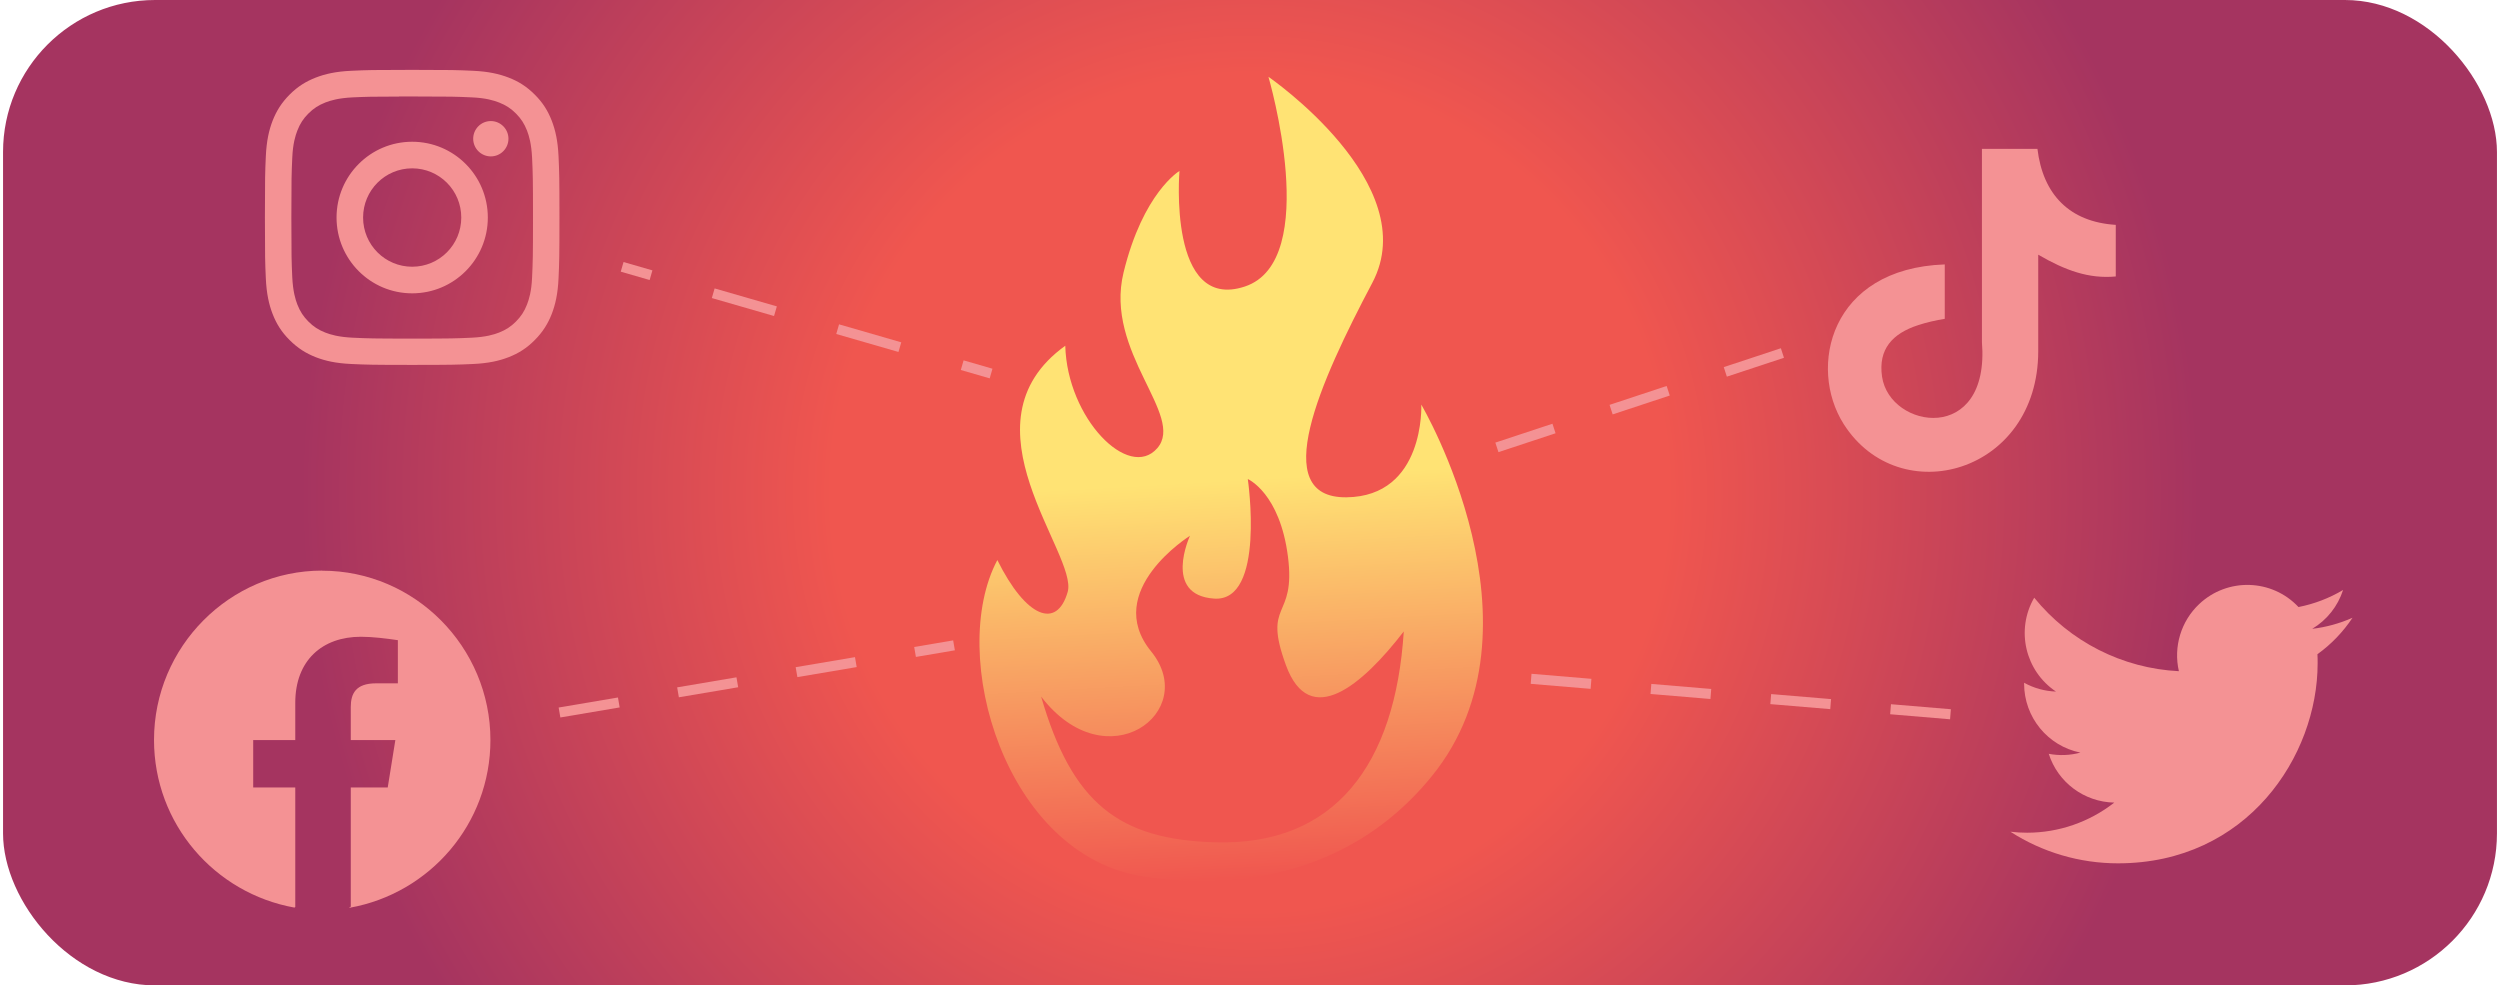<svg width="411" height="162" viewBox="0 0 411 162" fill="none" xmlns="http://www.w3.org/2000/svg">
<g clip-path="url(#clip0_142_2846)">
<path d="M410.5 0H0.5V162H410.5V0Z" fill="url(#paint0_radial_142_2846)"/>
<path d="M188.075 144.11C165.231 140.694 155.695 107.637 163.963 92.074C168.69 101.597 173.746 103.495 175.525 97.322C177.304 91.15 157.326 69.662 175.13 56.839C175.443 68.787 185.572 79.053 190.249 73.689C194.926 68.325 181.504 57.945 184.715 44.791C187.927 31.638 193.905 28.106 193.905 28.106C193.905 28.106 191.945 51.327 204.66 47.102C217.391 42.86 208.531 12.626 208.531 12.626C208.531 12.626 234.191 30.251 225.61 46.491C217.029 62.731 208.382 81.891 221.344 81.759C234.306 81.611 233.664 66.526 233.664 66.526C233.664 66.526 255.223 103.099 235.442 127.541C218.561 148.401 193.922 144.985 188.042 144.11H188.075Z" fill="url(#paint1_linear_142_2846)"/>
<path d="M199.752 138.482C219.466 139.06 229.381 125.692 230.781 103.808C223.963 112.654 215.316 120.015 211.413 109.37C207.509 98.725 213.076 102.026 211.742 91.529C210.408 81.033 205.138 78.755 205.138 78.755C205.138 78.755 208.102 98.989 199.604 98.411C191.105 97.834 195.635 88.08 195.635 88.08C195.635 88.08 181.141 97.141 189.244 107.092C197.331 117.044 181.915 128.547 171.16 114.519C176.25 132.062 183.925 138.02 199.768 138.482H199.752Z" fill="#F0564F"/>
<path d="M67.763 11.486C61.191 11.486 60.352 11.519 57.782 11.635C55.196 11.75 53.434 12.163 51.903 12.757C50.305 13.384 48.954 14.209 47.62 15.546C46.27 16.899 45.446 18.253 44.82 19.837C44.227 21.372 43.816 23.138 43.7 25.729C43.585 28.32 43.552 29.145 43.552 35.73C43.552 42.315 43.585 43.14 43.7 45.731C43.816 48.322 44.227 50.088 44.82 51.623C45.446 53.224 46.27 54.577 47.62 55.914C48.971 57.267 50.321 58.093 51.903 58.72C53.434 59.314 55.196 59.727 57.782 59.842C60.368 59.958 61.191 59.991 67.763 59.991C74.334 59.991 75.158 59.958 77.744 59.842C80.329 59.727 82.092 59.314 83.623 58.72C85.221 58.093 86.571 57.267 87.906 55.914C89.256 54.561 90.079 53.208 90.705 51.623C91.298 50.088 91.71 48.322 91.825 45.731C91.941 43.14 91.974 42.315 91.974 35.73C91.974 29.145 91.941 28.304 91.825 25.729C91.71 23.138 91.298 21.372 90.705 19.837C90.079 18.236 89.256 16.883 87.906 15.546C86.555 14.193 85.204 13.368 83.623 12.757C82.075 12.163 80.313 11.75 77.744 11.635C75.158 11.519 74.334 11.486 67.763 11.486ZM65.589 15.86H67.763C74.236 15.86 74.993 15.893 77.546 16.008C79.901 16.107 81.186 16.52 82.042 16.85C83.179 17.296 83.986 17.824 84.826 18.665C85.666 19.507 86.193 20.332 86.637 21.454C86.967 22.313 87.362 23.6 87.477 25.96C87.593 28.518 87.626 29.294 87.626 35.763C87.626 42.233 87.593 43.008 87.477 45.566C87.379 47.926 86.967 49.214 86.637 50.072C86.193 51.211 85.666 52.003 84.826 52.861C83.986 53.703 83.162 54.231 82.042 54.676C81.186 55.007 79.901 55.403 77.546 55.518C74.993 55.634 74.219 55.667 67.763 55.667C61.307 55.667 60.533 55.634 57.98 55.518C55.625 55.403 54.34 55.007 53.484 54.676C52.347 54.231 51.54 53.703 50.7 52.861C49.86 52.019 49.333 51.194 48.889 50.072C48.559 49.214 48.164 47.926 48.048 45.566C47.933 43.008 47.9 42.233 47.9 35.763C47.9 29.294 47.933 28.518 48.048 25.96C48.147 23.6 48.559 22.313 48.889 21.454C49.333 20.316 49.86 19.507 50.7 18.665C51.54 17.824 52.364 17.296 53.484 16.85C54.34 16.52 55.625 16.124 57.98 16.008C60.22 15.909 61.076 15.876 65.589 15.876V15.86ZM80.692 19.903C79.094 19.903 77.793 21.207 77.793 22.808C77.793 24.409 79.094 25.712 80.692 25.712C82.289 25.712 83.59 24.409 83.59 22.808C83.59 21.207 82.289 19.903 80.692 19.903ZM67.763 23.303C60.895 23.303 55.328 28.881 55.328 35.763C55.328 42.645 60.895 48.224 67.763 48.224C74.631 48.224 80.198 42.645 80.198 35.763C80.198 28.881 74.631 23.303 67.763 23.303ZM67.763 27.676C72.226 27.676 75.833 31.291 75.833 35.763C75.833 40.236 72.226 43.85 67.763 43.85C63.3 43.85 59.693 40.236 59.693 35.763C59.693 31.291 63.3 27.676 67.763 27.676Z" fill="#F49294"/>
<path fill-rule="evenodd" clip-rule="evenodd" d="M334.953 24.459C335.859 32.001 340.24 36.49 347.832 36.968V45.451C343.435 45.864 339.564 44.477 335.085 41.87V57.713C335.085 77.848 312.274 84.136 303.1 69.712C297.204 60.42 300.811 44.131 319.718 43.471V52.416C318.285 52.647 316.737 52.993 315.337 53.455C311.137 54.825 308.749 57.383 309.408 61.922C310.676 70.586 327.196 73.161 325.829 56.212V24.475H334.953V24.459Z" fill="#F49294"/>
<path d="M52.973 93.807C37.771 93.807 25.32 106.333 25.32 121.648C25.32 135.429 35.268 146.849 48.411 149.209L48.575 149.077H48.542V129.455H41.625V121.665H48.542V115.542C48.542 108.577 52.973 104.683 59.33 104.683C61.257 104.683 63.481 104.963 65.408 105.244V112.34H61.817C58.507 112.34 57.667 114.007 57.667 116.235V121.665H64.996L63.744 129.455H57.667V149.077C57.584 149.077 57.486 149.11 57.403 149.127L57.535 149.226C70.662 146.866 80.626 135.445 80.626 121.665C80.626 106.349 68.191 93.823 52.973 93.823V93.807Z" fill="#F49294"/>
<path d="M102.509 43.077L102.052 44.663L106.8 46.035L107.256 44.449L102.509 43.077Z" fill="#F49294"/>
<path d="M147.707 57.862L137.48 54.908L137.941 53.323L148.169 56.278L147.707 57.862ZM127.252 51.953L117.024 48.999L117.485 47.415L127.713 50.369L127.252 51.953Z" fill="#F49294"/>
<path d="M158.415 59.243L157.958 60.829L162.705 62.202L163.162 60.617L158.415 59.243Z" fill="#F49294"/>
<path d="M92.122 117.952L91.842 116.318L101.592 114.667L101.872 116.301L92.122 117.952ZM111.606 114.634L111.326 113.001L121.076 111.35L121.356 112.984L111.606 114.634ZM131.089 111.317L130.809 109.683L140.56 108.033L140.84 109.667L131.089 111.317ZM150.573 108L150.293 106.366L156.7 105.277L156.98 106.911L150.573 108Z" fill="#F49294"/>
<path d="M246.345 74.332L245.835 72.764L255.223 69.662L255.733 71.23L246.345 74.332ZM265.121 68.127L264.61 66.559L273.998 63.456L274.509 65.024L265.121 68.127ZM283.896 61.922L283.386 60.354L292.774 57.251L293.284 58.819L283.896 61.922Z" fill="#F49294"/>
<path d="M380.986 107.538C381.019 108.033 381.019 108.528 381.019 109.04C381.019 124.322 369.408 141.932 348.195 141.932C341.92 141.932 335.793 140.133 330.506 136.733C331.412 136.848 332.334 136.898 333.257 136.898C338.445 136.898 343.501 135.149 347.585 131.947C342.644 131.848 338.313 128.63 336.814 123.926C338.543 124.256 340.322 124.19 342.019 123.728C336.633 122.639 332.762 117.902 332.762 112.39V112.242C334.36 113.133 336.155 113.628 338 113.694C332.927 110.294 331.363 103.544 334.426 98.263C340.289 105.492 348.919 109.882 358.208 110.344C357.286 106.333 358.554 102.125 361.552 99.303C366.196 94.929 373.509 95.144 377.873 99.798C380.459 99.286 382.93 98.345 385.202 96.992C384.346 99.666 382.534 101.943 380.13 103.379C382.419 103.115 384.642 102.488 386.751 101.564C385.202 103.891 383.259 105.921 380.986 107.554V107.538Z" fill="#F49294"/>
<path d="M320.591 118.249L310.742 117.423L310.874 115.773L320.723 116.598L320.591 118.249ZM300.893 116.582L291.044 115.757L291.176 114.106L301.025 114.931L300.893 116.582ZM281.195 114.915L271.346 114.09L271.478 112.439L281.327 113.265L281.195 114.915ZM261.497 113.248L251.648 112.423L251.78 110.772L261.629 111.598L261.497 113.248Z" fill="#F49294"/>
</g>
<defs>
<radialGradient id="paint0_radial_142_2846" cx="0" cy="0" r="1" gradientUnits="userSpaceOnUse" gradientTransform="translate(205.5 81) scale(155.821 156.141)">
<stop offset="0.44" stop-color="#F0564F"/>
<stop offset="1" stop-color="#A53460"/>
</radialGradient>
<linearGradient id="paint1_linear_142_2846" x1="198.155" y1="27.33" x2="204.72" y2="144.703" gradientUnits="userSpaceOnUse">
<stop offset="0.44" stop-color="#FFE374"/>
<stop offset="1" stop-color="#F0564F"/>
</linearGradient>
<clipPath id="clip0_142_2846">
<rect x="0.5" width="410" height="162" rx="25" fill="white"/>
</clipPath>
</defs>
</svg>
